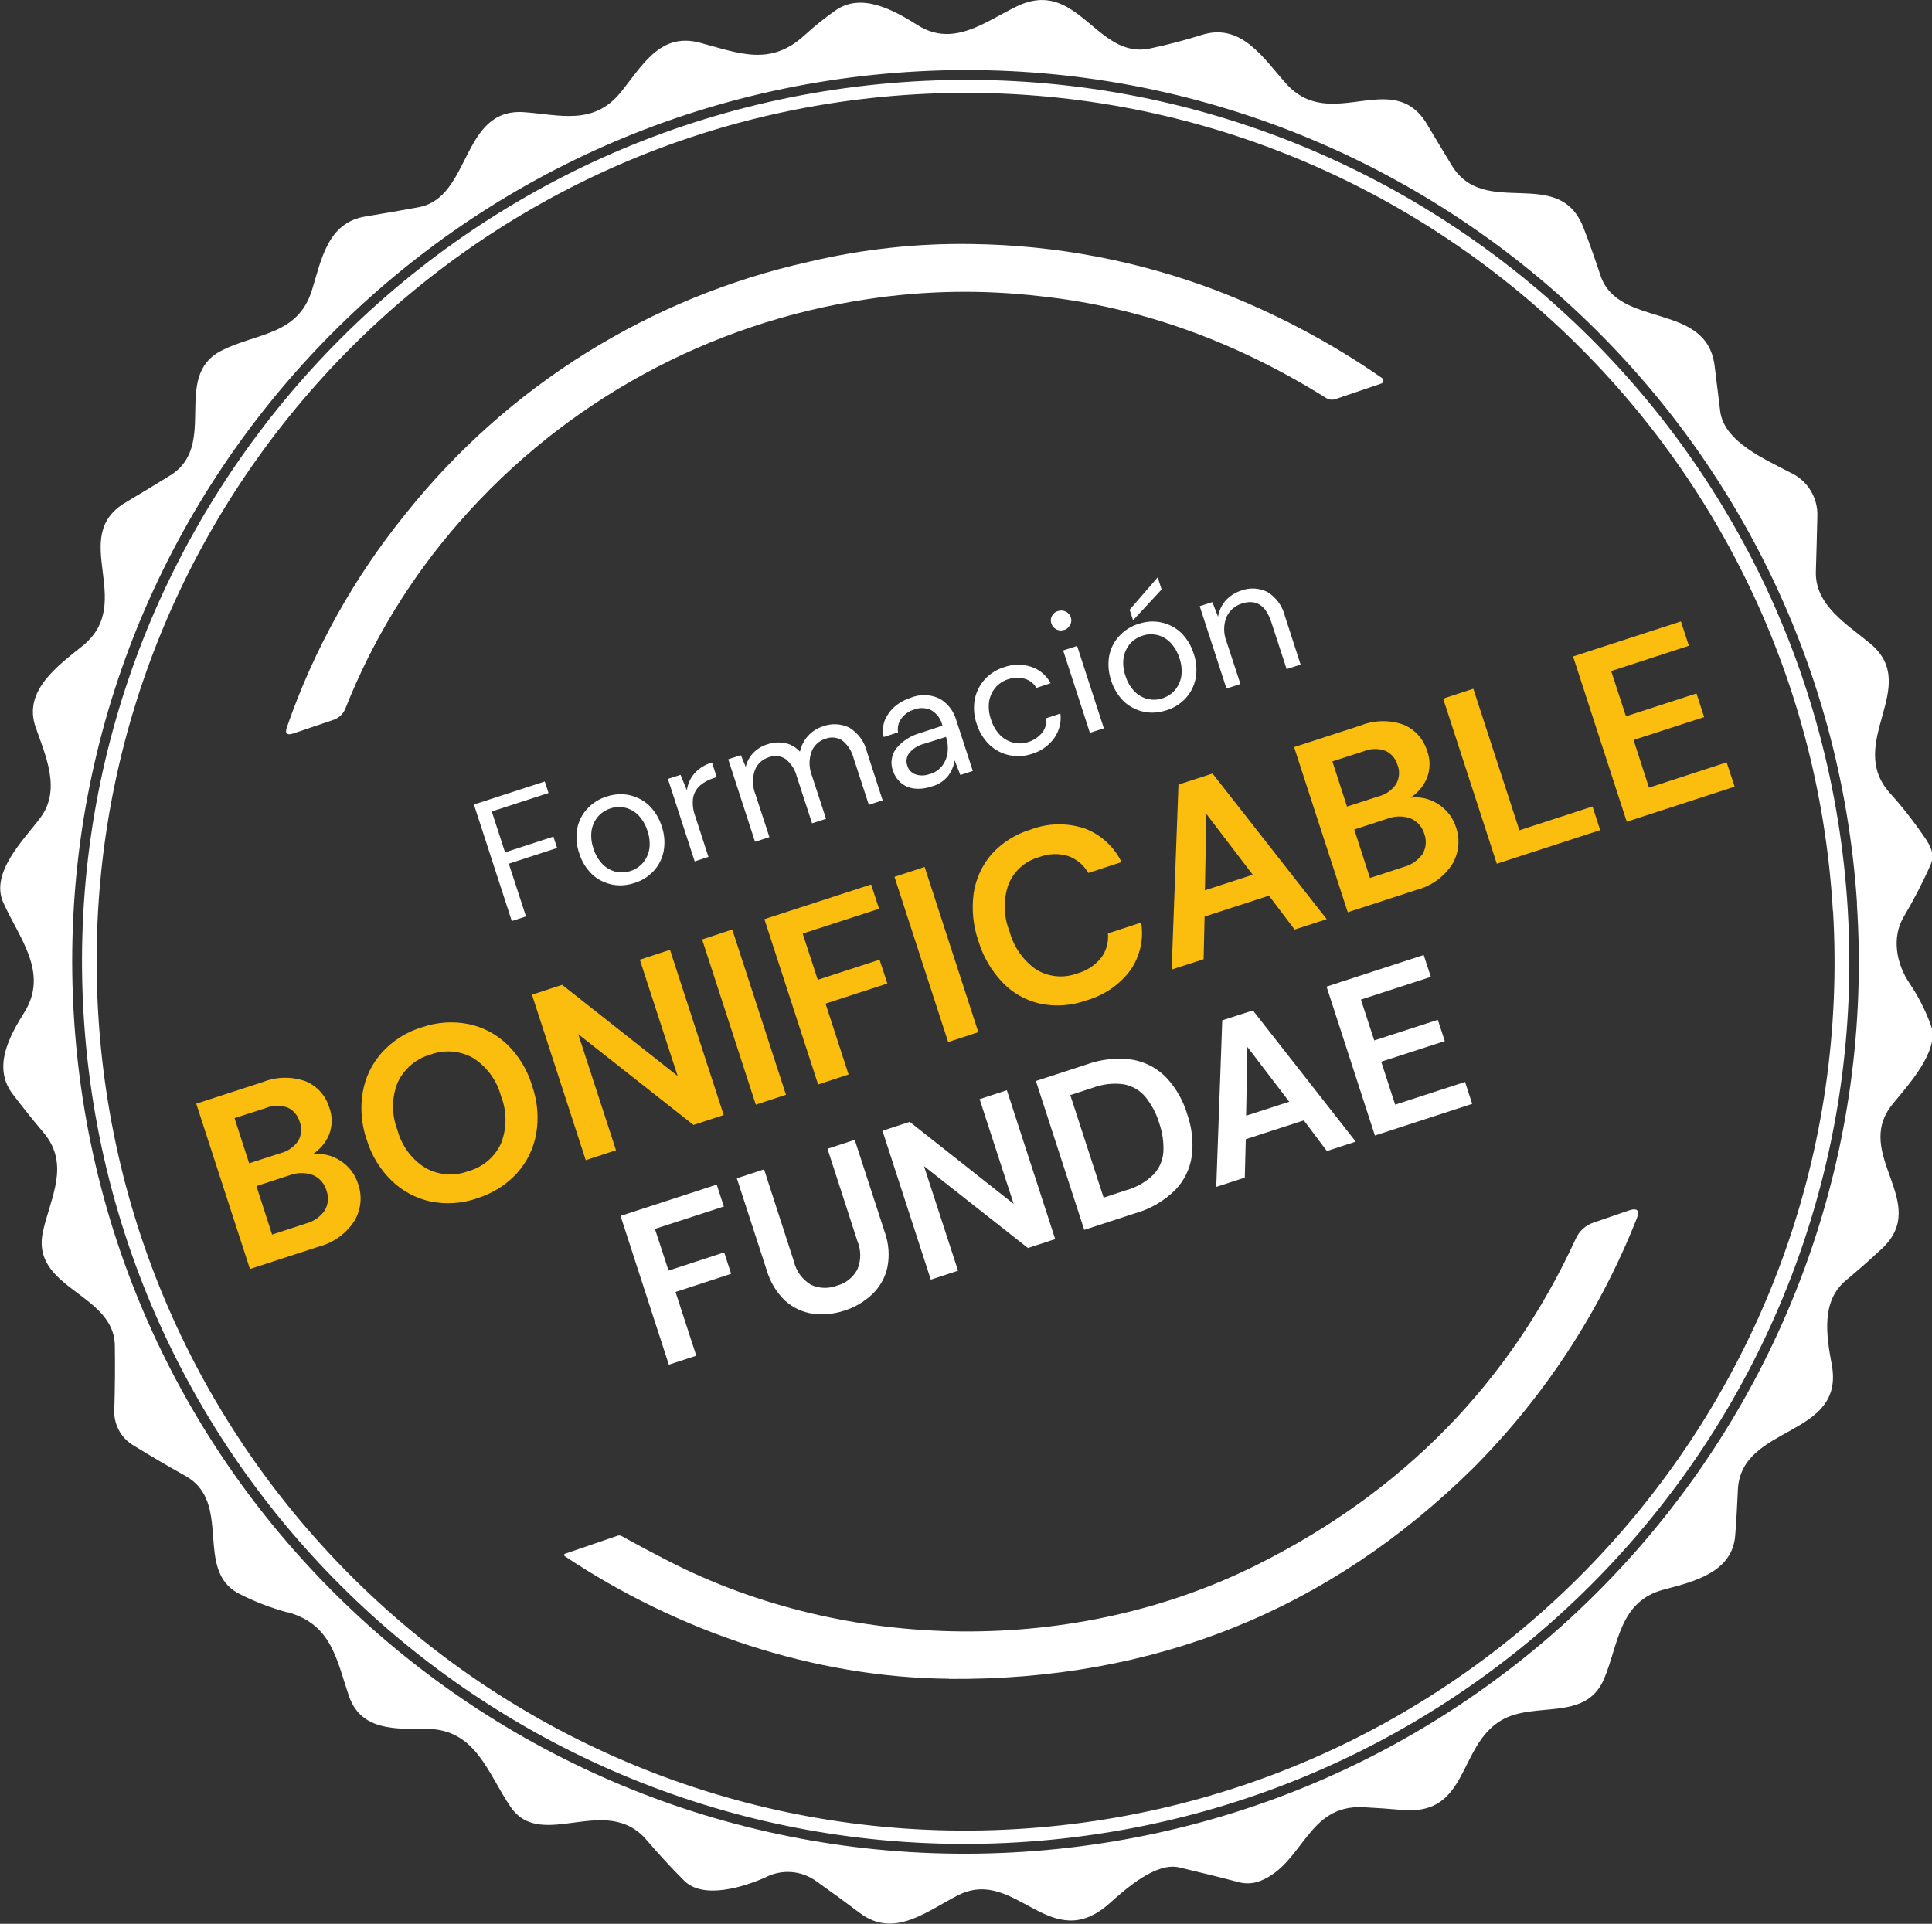 <?xml version="1.0" encoding="UTF-8"?>
<svg id="Capa_1" data-name="Capa 1" xmlns="http://www.w3.org/2000/svg" viewBox="0 0 119.12 118.63">
  <rect x="0" y="0" width="119.12" height="118.63" fill="#333333" stroke="none"/>
  <g id="Sello_Fundae_Negativo" data-name="Sello Fundae Negativo">
    <g id="Grupo_734" data-name="Grupo 734">
      <path id="Trazado_987" data-name="Trazado 987" d="M17.73,99.43c-1.04-.28-2.04-.67-3-1.16-2.79-1.45-.36-5.62-3.3-7.26-1.09-.61-2.15-1.23-3.17-1.86-.81-.46-1.28-1.35-1.21-2.28.04-1.35.05-2.65.03-3.9-.04-3.24-5.21-3.48-4.43-7.03.45-2.06,1.7-4.12.04-6.09-.65-.77-1.29-1.57-1.92-2.4-1.24-1.65-.19-3.55.74-5.04,1.52-2.45-.36-4.61-1.31-6.76-.82-1.84,1.28-3.88,2.27-5.2,1.32-1.74.35-3.81-.28-5.63-.77-2.23,1.37-3.76,2.91-5,3.31-2.69-.93-6.72,2.65-8.84.95-.56,1.86-1.12,2.74-1.66,3.02-1.87.05-6.11,3.17-7.7,2.16-1.1,4.7-.93,5.57-3.72.59-1.88.95-4.16,3.3-4.55,1.11-.18,2.21-.37,3.28-.57,3.27-.61,2.59-6.15,6.52-5.86,2.17.16,4.24.83,5.91-1.19,1.31-1.59,2.41-3.75,4.89-3.1,2.41.64,4.35,1.5,6.48-.46.6-.55,1.24-1.06,1.91-1.53,1.62-1.13,3.62.01,5.07.92,2.2,1.38,4.15-.22,6.07-1.15,3.79-1.86,4.92,3.29,8.25,2.58,1.09-.23,2.16-.51,3.2-.84,2.45-.76,3.8,1.47,5.2,3.02,2.76,3.07,6.57-1.05,8.68,2.5.51.85,1.01,1.7,1.52,2.53,2.03,3.35,6.61-.06,8.12,3.84.38.98.72,1.95,1.04,2.92,1.09,3.34,6.56,1.6,7.05,5.62.11.92.23,1.84.34,2.77.23,1.91,2.84,3,4.3,3.78,1.08.48,1.75,1.57,1.69,2.75-.02,1.09-.06,2.2-.09,3.35-.07,2.11,1.95,3.28,3.37,4.47,3.14,2.63-1.59,6.11,1.2,9.21.77.85,1.47,1.75,2.12,2.7.36.53.67,1.06.38,1.72-.48,1.09-1.03,2.15-1.64,3.18-.77,1.28-.48,2.91.34,4.12.55.81,1,1.7,1.33,2.62.55,1.57-1.46,3.71-2.39,4.86-2.47,3.08,2.39,6.04-.63,8.88-.72.67-1.45,1.32-2.21,1.95-1.57,1.29-1.22,3.44-.89,5.21.84,4.54-5.61,3.66-5.79,7.73-.04.92-.09,1.85-.16,2.76-.15,2.31-2.54,2.89-4.4,3.38-2.78.72-2.79,3.4-3.7,5.53-1.14,2.65-4.29,1.32-6.34,2.54-2.67,1.59-1.99,5.88-6.08,5.52-.8-.07-1.61-.13-2.42-.17-3.46-.17-3.68,3.48-6.33,4.54-.42.17-.88.2-1.32.09-1.25-.33-2.48-.63-3.71-.92-1.4-.32-3.21,1.26-4.25,2.19-3.69,3.34-5.8-2.25-9.35-.48-1.9.95-3.94,2.72-6.08,1.1-.88-.66-1.77-1.31-2.66-1.94-.92-.68-2.14-.78-3.16-.25-1.31.58-3.81,1.38-5,.21-.83-.83-1.59-1.66-2.3-2.49-2.52-2.99-6.5.72-8.41-2.07-1.42-2.08-2.13-4.8-5.19-4.81-1.84,0-4.02.15-4.77-2.01-.77-2.24-1.05-4.42-3.77-5.18ZM114.5,55.73c-1.98-30.31-28.19-53.27-58.54-51.29h0C25.6,6.42,2.59,32.59,4.57,62.9h0c1.98,30.31,28.19,53.27,58.54,51.29h0c30.36-1.98,53.36-28.16,51.38-58.46h0Z" fill="#fff"/>
      <path id="Trazado_988" data-name="Trazado 988" d="M113.88,55.39c2.16,29.96-20.41,56-50.42,58.17h0c-30.01,2.17-56.09-20.36-58.26-50.32C3.03,33.29,25.61,7.24,55.62,5.07h0c30.01-2.17,56.09,20.36,58.26,50.32ZM113.01,56.19c-1.72-29.54-27.06-52.09-56.6-50.37h0C26.88,7.55,4.33,32.89,6.05,62.42h0c1.72,29.54,27.06,52.09,56.6,50.37h0c29.54-1.72,52.09-27.06,50.37-56.6,0,0,0,0,0,0h0Z" fill="#fff"/>
      <path id="Trazado_989" data-name="Trazado 989" d="M74.94,17.89c3.63,1.39,7.09,3.21,10.28,5.43.08.06.1.18.04.26-.02.03-.05.05-.09.07l-2.83.96c-.19.07-.41.04-.58-.07-5.65-3.53-11.52-5.62-17.59-6.27-3.56-.42-7.16-.36-10.7.18-9.73,1.45-18.63,6.3-25.11,13.7-3,3.41-5.39,7.31-7.06,11.53-.13.34-.41.61-.77.72l-2.45.83c-.4.13-.53,0-.39-.39,1.66-4.8,4.16-9.28,7.37-13.22,6.27-7.84,15.03-13.3,24.83-15.48,3.3-.78,6.69-1.15,10.08-1.09,5.12.07,10.18,1.03,14.97,2.84Z" fill="#fff"/>
      <path id="Trazado_990" data-name="Trazado 990" d="M58.52,103.52c-8.35-.07-16.75-2.92-23.7-7.56-.04-.02-.05-.07-.03-.11.01-.02.03-.03.05-.04l3.24-1.11c.08-.03.16-.02.24.02.94.52,1.9,1.03,2.87,1.53,11.04,5.67,25.09,5.85,36.3.25,9.01-4.5,15.57-11.2,19.67-20.12.21-.47.61-.83,1.1-.99l2.15-.74c.55-.19.72-.01.49.53-2.28,5.75-5.71,10.98-10.08,15.36-8.88,8.76-19.65,13.09-32.3,12.99Z" fill="#fff"/>
    </g>
    <path id="Trazado_999" data-name="Trazado 999" d="M15.41,78.25l-3.31-10.19,4.09-1.33c.85-.34,1.8-.36,2.66-.05.7.29,1.23.88,1.45,1.61.21.55.2,1.16-.02,1.7-.21.49-.56.9-1.01,1.19.6-.08,1.21.06,1.72.4.52.33.91.84,1.09,1.43.27.76.18,1.59-.23,2.28-.51.79-1.31,1.36-2.22,1.59l-4.24,1.38ZM15.35,71.74l1.95-.63c.44-.11.83-.38,1.09-.76.2-.36.24-.79.09-1.17-.11-.39-.38-.71-.74-.88-.44-.16-.93-.15-1.36.03l-1.92.62.9,2.78ZM16.78,76.13l2.08-.68c.47-.12.88-.41,1.16-.8.22-.37.26-.83.11-1.23-.12-.43-.43-.79-.84-.96-.46-.17-.97-.16-1.43.01l-2.05.67.97,3ZM29.43,73.89c-.93.33-1.93.39-2.89.2-.9-.2-1.73-.64-2.39-1.28-.72-.7-1.25-1.57-1.54-2.53-.33-.95-.41-1.96-.24-2.95.16-.91.57-1.75,1.19-2.44.66-.72,1.51-1.26,2.45-1.54.93-.32,1.92-.39,2.88-.2.9.19,1.73.63,2.39,1.27.72.7,1.24,1.57,1.53,2.54.33.95.42,1.96.25,2.95-.16.91-.57,1.75-1.19,2.44-.66.72-1.51,1.25-2.45,1.54ZM28.88,72.22c.89-.25,1.63-.87,2.01-1.71.37-.94.37-1.98,0-2.92-.26-.97-.87-1.81-1.72-2.35-.8-.45-1.77-.53-2.63-.21-.89.25-1.63.88-2.02,1.72-.38.94-.38,1.98-.02,2.92.26.97.87,1.82,1.73,2.35.81.45,1.77.53,2.64.2ZM36.11,71.53l-3.31-10.19,1.86-.61,7.12,5.62-2.33-7.17,1.86-.61,3.31,10.19-1.86.61-7.11-5.6,2.33,7.16-1.86.61ZM46.6,68.12l-3.31-10.19,1.86-.61,3.31,10.19-1.86.61ZM50.44,66.87l-3.31-10.19,6.58-2.14.49,1.5-4.71,1.53.93,2.85,3.81-1.24.48,1.47-3.81,1.24,1.42,4.37-1.86.61ZM58.46,64.26l-3.31-10.19,1.86-.61,3.31,10.19-1.86.61ZM66.98,61.69c-.92.33-1.91.4-2.86.2-.88-.2-1.68-.65-2.3-1.3-.69-.72-1.2-1.59-1.49-2.55-.33-.94-.43-1.95-.3-2.94.13-.89.51-1.73,1.1-2.42.65-.72,1.49-1.25,2.43-1.53,1.06-.4,2.22-.42,3.3-.07,1,.37,1.82,1.12,2.29,2.08l-2.05.67c-.27-.48-.71-.85-1.23-1.04-.59-.18-1.22-.16-1.79.06-.86.23-1.56.85-1.9,1.68-.33.94-.31,1.97.06,2.89.25.96.84,1.8,1.65,2.37.76.46,1.69.55,2.52.24.59-.16,1.11-.5,1.49-.98.32-.43.46-.96.41-1.49l2.05-.67c.17,1.03-.07,2.08-.66,2.93-.67.91-1.63,1.56-2.72,1.87ZM72.24,59.78l.42-11.4,2.1-.68,7.04,8.98-1.98.64-1.58-2.09-3.97,1.29-.06,2.63-1.95.63ZM74.29,54.9l2.95-.96-2.86-3.75-.09,4.71ZM83.1,56.26l-3.31-10.19,4.09-1.33c.85-.34,1.8-.36,2.66-.05.7.29,1.23.88,1.45,1.61.21.55.2,1.16-.02,1.7-.21.49-.56.9-1.01,1.19.6-.08,1.21.06,1.72.4.52.33.91.84,1.09,1.42.27.76.18,1.59-.23,2.28-.51.79-1.31,1.36-2.22,1.59l-4.24,1.38ZM83.04,49.74l1.95-.63c.44-.11.83-.38,1.09-.76.2-.36.24-.79.09-1.17-.11-.39-.38-.71-.74-.88-.44-.16-.93-.15-1.36.03l-1.92.62.9,2.78ZM84.47,54.14l2.08-.68c.47-.12.88-.41,1.16-.8.22-.37.26-.83.11-1.23-.12-.43-.43-.79-.84-.96-.46-.17-.97-.16-1.43.01l-2.05.67.97,3ZM92.29,53.27l-3.31-10.19,1.86-.61,2.84,8.73,4.51-1.47.47,1.46-6.37,2.07ZM100.3,50.67l-3.31-10.19,6.65-2.16.49,1.5-4.79,1.56.91,2.79,4.35-1.41.47,1.46-4.35,1.41.95,2.94,4.79-1.56.49,1.5-6.65,2.16Z" fill="#fcbe0e"/>
    <path id="Trazado_998" data-name="Trazado 998" d="M31.55,56.78l-2.33-7.17,4.37-1.42.23.71-3.5,1.14.82,2.52,2.98-.97.23.7-2.98.97,1.06,3.25-.86.28ZM39.11,54.45c-.45.15-.93.19-1.4.09-.45-.1-.87-.31-1.21-.63-.37-.36-.64-.81-.79-1.3-.17-.49-.21-1.01-.12-1.52.09-.46.3-.88.62-1.22.32-.35.73-.61,1.19-.75.45-.15.93-.19,1.4-.09.45.1.87.31,1.21.63.37.36.64.81.79,1.3.17.49.21,1.01.12,1.52-.09.46-.3.88-.61,1.22-.32.35-.74.61-1.19.75ZM38.87,53.71c.29-.09.55-.26.75-.48.21-.24.35-.53.41-.85.06-.38.02-.78-.11-1.14-.11-.37-.31-.71-.58-.99-.22-.22-.51-.38-.82-.45-.29-.06-.6-.05-.88.05-.29.09-.55.26-.75.48-.21.24-.35.53-.41.85-.06.38-.02.78.11,1.14.11.37.31.71.58.99.23.22.51.38.82.45.29.06.59.05.88-.05h0ZM42.83,53.11l-1.65-5.08.78-.25.39.95c.05-.38.21-.74.46-1.03.29-.33.67-.56,1.09-.68l.29.9-.24.08c-.29.09-.55.24-.78.43-.22.19-.37.45-.43.73-.06.38-.02.76.11,1.12l.83,2.56-.86.28ZM46.55,51.9l-1.65-5.08.78-.25.3.72c.07-.32.23-.61.45-.85.23-.24.53-.43.85-.53.36-.13.75-.16,1.12-.09.35.07.67.26.92.53.08-.36.25-.7.5-.97.25-.28.57-.48.92-.59.53-.2,1.12-.17,1.63.08.55.34.94.88,1.09,1.51l.96,2.97-.85.28-.94-2.88c-.11-.43-.35-.81-.7-1.09-.31-.2-.7-.24-1.04-.1-.4.12-.72.42-.86.81-.17.48-.15,1.01.04,1.49l.86,2.63-.86.28-.94-2.88c-.11-.43-.35-.81-.7-1.09-.31-.2-.7-.24-1.04-.1-.39.12-.71.42-.85.8-.17.48-.15,1.01.04,1.49l.86,2.63-.86.28ZM57.45,48.49c-.36.13-.74.18-1.12.13-.3-.04-.58-.17-.81-.37-.21-.19-.37-.44-.46-.71-.18-.47-.1-.99.2-1.39.38-.46.9-.79,1.48-.95l1.37-.45-.02-.06c-.09-.38-.34-.7-.68-.9-.33-.15-.71-.17-1.04-.04-.31.09-.58.28-.78.53-.19.25-.27.57-.22.88l-.88.29c-.09-.35-.06-.72.07-1.05.14-.32.35-.61.62-.84.28-.24.61-.42.96-.53.58-.24,1.23-.22,1.79.05.51.29.87.77,1.03,1.33l1.02,3.13-.77.25-.35-.9c-.05.34-.19.66-.39.94-.26.32-.61.56-1.01.66ZM57.35,47.73c.3-.09.57-.28.76-.53.18-.25.29-.53.32-.84.03-.31,0-.62-.1-.92h0s-1.3.41-1.3.41c-.39.09-.74.3-.99.61-.15.22-.19.5-.1.75.07.25.26.45.5.54.3.1.62.09.9-.03ZM63.64,46.48c-.45.16-.94.19-1.41.09-.46-.1-.88-.32-1.22-.64-.37-.36-.64-.8-.79-1.29-.17-.48-.21-1-.12-1.51.09-.46.3-.88.61-1.23.32-.35.74-.62,1.2-.76.54-.19,1.13-.2,1.68-.02.51.17.93.53,1.19,1.01l-.88.29c-.16-.28-.43-.49-.74-.57-.34-.09-.69-.07-1.02.04-.28.09-.54.26-.74.48-.21.24-.35.53-.41.85-.06.38-.02.78.11,1.14.11.37.31.71.58.99.23.22.51.38.83.45.29.07.6.05.88-.04.33-.1.63-.3.85-.56.21-.25.3-.58.26-.91l.88-.29c.07.53-.07,1.06-.37,1.5-.33.47-.82.82-1.37.98ZM65.61,38.84c-.16.06-.33.05-.48-.03-.15-.08-.26-.21-.31-.37-.05-.15-.04-.32.04-.46.08-.15.21-.26.37-.3.16-.05.33-.04.48.03.15.07.26.2.31.35.06.16.04.33-.04.48-.08.15-.21.26-.37.31ZM67.2,45.19l-1.65-5.08.86-.28,1.65,5.08-.86.28ZM71.91,43.8c-.45.15-.93.19-1.4.09-.45-.1-.87-.31-1.21-.63-.37-.36-.64-.81-.79-1.3-.17-.49-.21-1.01-.12-1.52.09-.46.3-.88.62-1.22.32-.35.73-.61,1.19-.75.45-.15.93-.19,1.4-.09.45.1.87.31,1.21.63.37.36.64.81.79,1.3.17.49.21,1.01.12,1.52-.09.46-.3.88-.61,1.22-.32.35-.74.61-1.19.75ZM71.67,43.06c.29-.09.55-.26.75-.48.21-.24.35-.53.41-.85.06-.38.02-.78-.11-1.14-.11-.37-.31-.71-.58-.99-.22-.22-.51-.38-.82-.45-.29-.06-.6-.05-.88.05-.29.09-.55.26-.75.48-.21.24-.35.53-.41.85-.06.38-.02.78.11,1.14.11.37.31.71.58.99.23.22.51.38.82.45.29.06.59.05.88-.05h0ZM69.86,38.24l-.21-.64,1.73-2,.24.75-1.76,1.9ZM75.62,42.46l-1.65-5.08.78-.25.35.9c.06-.37.22-.71.46-.99.26-.29.59-.5.96-.62.53-.2,1.11-.17,1.62.08.55.34.94.88,1.09,1.51l.96,2.97-.86.28-.94-2.88c-.34-1.06-.95-1.45-1.83-1.16-.42.13-.76.43-.94.83-.19.48-.19,1.02,0,1.5l.86,2.63-.86.28Z" fill="#fff"/>
    <path id="Trazado_997" data-name="Trazado 997" d="M41.24,84.16l-2.98-9.18,5.93-1.93.44,1.35-4.25,1.38.84,2.57,3.43-1.12.43,1.32-3.43,1.12,1.28,3.93-1.68.55ZM52.06,80.82c-.63.21-1.3.28-1.95.19-.63-.09-1.22-.37-1.69-.79-.55-.52-.94-1.18-1.15-1.9l-1.84-5.66,1.68-.55,1.84,5.68c.14.6.52,1.11,1.04,1.43.5.24,1.09.26,1.61.06.54-.14.99-.5,1.26-.99.24-.57.24-1.2,0-1.77l-1.84-5.68,1.68-.55,1.84,5.66c.26.71.32,1.48.17,2.22-.14.63-.47,1.2-.94,1.65-.49.46-1.07.8-1.71,1ZM57.39,78.91l-2.98-9.18,1.68-.55,6.41,5.06-2.1-6.46,1.68-.55,2.98,9.18-1.68.55-6.41-5.05,2.1,6.45-1.68.55ZM66.85,75.84l-2.98-9.18,3.13-1.02c.91-.33,1.88-.43,2.84-.29.79.14,1.51.52,2.07,1.1.6.64,1.04,1.42,1.29,2.26.29.83.39,1.71.28,2.58-.11.79-.47,1.53-1.03,2.1-.69.68-1.54,1.17-2.47,1.43l-3.13,1.02ZM68.05,73.85l1.37-.45c.64-.17,1.23-.51,1.7-.97.36-.38.57-.87.61-1.39.03-.61-.06-1.22-.26-1.79-.17-.58-.46-1.12-.84-1.6-.33-.4-.8-.68-1.31-.78-.66-.1-1.33-.02-1.95.21l-1.38.45,2.05,6.31ZM74.99,73.19l.37-10.27,1.89-.61,6.34,8.09-1.78.58-1.42-1.89-3.58,1.16-.06,2.37-1.76.57ZM76.83,68.8l2.66-.86-2.58-3.38-.08,4.25ZM84.77,70.02l-2.98-9.18,5.99-1.95.44,1.35-4.31,1.4.82,2.52,3.92-1.27.43,1.31-3.92,1.27.86,2.65,4.31-1.4.44,1.35-5.99,1.95Z" fill="#fff"/>
  </g>
</svg>